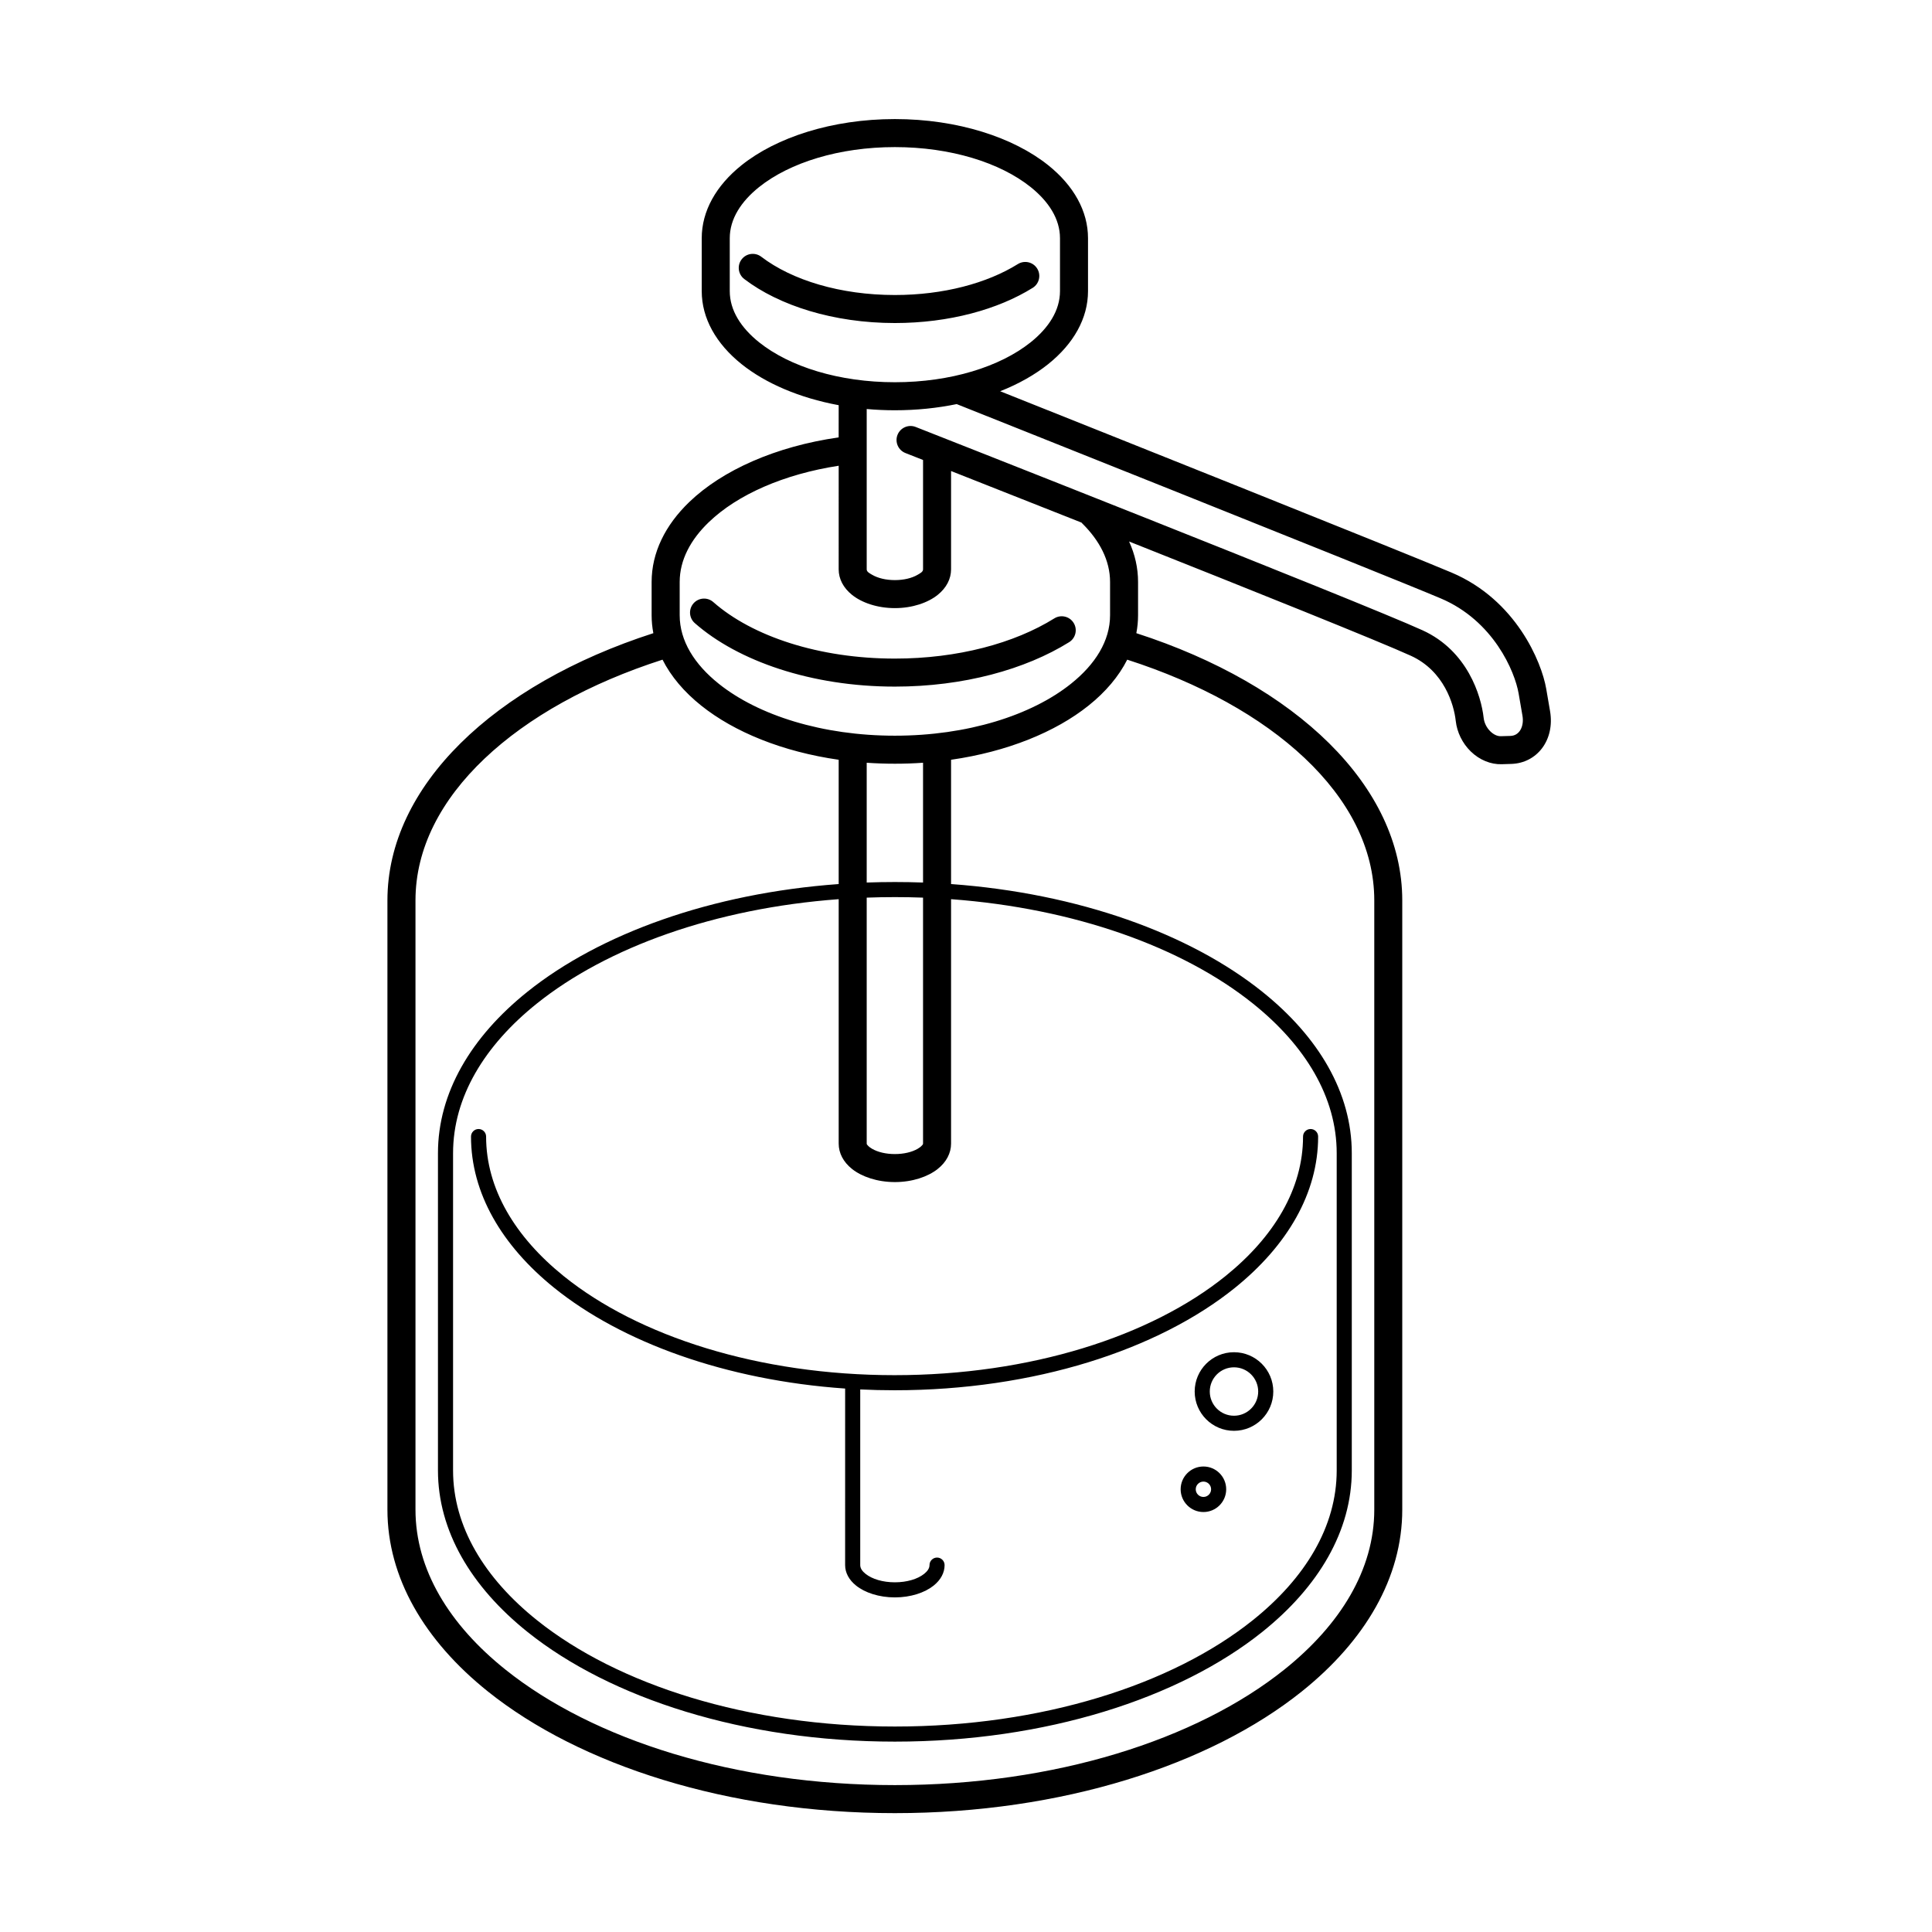 <?xml version="1.0" encoding="UTF-8"?>
<!-- Uploaded to: SVG Repo, www.svgrepo.com, Generator: SVG Repo Mixer Tools -->
<svg fill="#000000" width="800px" height="800px" version="1.1" viewBox="144 144 512 512" xmlns="http://www.w3.org/2000/svg">
 <path d="m366.26 251.38c-10.438-1.93-19.414-5.82-25.734-10.879-6.746-5.398-10.559-12.148-10.559-19.344v-14.035c0-7.199 3.812-13.949 10.559-19.344 9.168-7.34 23.938-12.223 40.625-12.223 16.684 0 31.453 4.883 40.625 12.223 6.746 5.394 10.559 12.145 10.559 19.344v14.035c0 7.195-3.812 13.945-10.559 19.344-3.496 2.797-7.801 5.238-12.719 7.184 26.75 10.668 106.82 42.625 119.62 48.051 17.082 7.231 23.867 23.699 25.086 30.789 0.336 1.949 0.684 3.988 1.016 5.914 1.32 7.688-3.461 13.801-10.27 14.008-0.852 0.027-1.711 0.051-2.551 0.078-2.848 0.086-5.844-1.094-8.203-3.398-2.199-2.144-3.633-5.074-3.965-8.074-0.477-4.344-3.066-13.238-11.898-17.27-8.414-3.836-42.828-17.633-74.672-30.281 1.562 3.422 2.379 7.019 2.379 10.723v8.82c0 1.605-0.156 3.191-0.457 4.754 42.27 13.648 70.473 40.527 70.473 70.809v161.46c0 17.984-9.785 34.711-26.633 48.195-24.332 19.473-63.57 32.238-107.84 32.238s-83.504-12.766-107.84-32.238c-16.848-13.484-26.629-30.211-26.629-48.195v-161.46c0-30.285 28.203-57.168 70.473-70.809-0.301-1.562-0.457-3.148-0.457-4.754v-8.82c0-7.75 3.586-15.051 10.008-21.215 8.73-8.383 22.844-14.711 39.555-17.094zm76.465 67.438c-2.234 4.426-5.707 8.539-10.242 12.164-8.77 7.019-21.59 12.238-36.441 14.363v32.938c33.789 2.457 63.266 13.16 82.453 28.516 14.984 11.988 23.742 26.824 23.742 42.812v84.066c0 15.992-8.758 30.828-23.742 42.816-21.965 17.574-57.391 29.055-97.344 29.055-39.957 0-75.379-11.48-97.344-29.055-14.984-11.988-23.742-26.824-23.742-42.816v-84.066c0-15.988 8.758-30.824 23.742-42.812 19.188-15.355 48.664-26.059 82.453-28.516v-32.938c-14.855-2.125-27.672-7.344-36.441-14.363-4.535-3.625-8.008-7.738-10.242-12.164-19.328 6.215-35.633 15.262-47.188 26.238-11.52 10.938-18.281 23.762-18.281 37.551v161.46c0 15.891 8.961 30.488 23.848 42.398 23.27 18.621 60.859 30.605 103.2 30.605 42.332 0 79.922-11.984 103.19-30.605 14.887-11.91 23.852-26.508 23.852-42.398v-161.46c0-13.863-6.84-26.758-18.473-37.734-11.547-10.891-27.773-19.871-46.996-26.055zm-46.684 63.473v64.785c0 2.484-1.211 4.875-3.57 6.738-2.559 2.023-6.66 3.449-11.32 3.449s-8.762-1.426-11.32-3.449c-2.359-1.863-3.57-4.254-3.57-6.738v-64.785c-32.758 2.422-61.336 12.73-79.957 27.629-13.922 11.141-22.238 24.832-22.238 39.691v84.066c0 14.863 8.316 28.555 22.238 39.695 21.391 17.117 55.93 28.176 94.848 28.176 38.914 0 73.453-11.059 94.848-28.176 13.922-11.141 22.238-24.832 22.238-39.695v-84.066c0-14.859-8.316-28.551-22.238-39.691-18.621-14.898-47.203-25.207-79.957-27.629zm-28.07 129.69c-31.609-2.199-59.203-12.25-77.121-26.707-13.902-11.223-22.027-25.109-22.027-40.074 0-1.102 0.898-2 2-2 1.102 0 2 0.898 2 2 0 13.84 7.684 26.586 20.539 36.961 19.785 15.965 51.723 26.273 87.707 26.273 35.984 0 67.926-10.309 87.711-26.273 12.855-10.375 20.539-23.121 20.539-36.961 0-1.102 0.898-2 2-2 1.102 0 2 0.898 2 2 0 14.965-8.129 28.852-22.027 40.074-20.359 16.426-53.195 27.16-90.223 27.16-3.059 0-6.094-0.074-9.098-0.219v46.555c0 0.883 0.578 1.648 1.406 2.312 1.754 1.398 4.59 2.246 7.773 2.246 3.18 0 6.019-0.848 7.769-2.246 0.828-0.664 1.41-1.43 1.41-2.312 0-1.102 0.898-2 2-2 1.102 0 2 0.898 2 2 0 2.016-1.023 3.926-2.91 5.434-2.324 1.859-6.047 3.125-10.27 3.125s-7.953-1.266-10.27-3.125c-1.887-1.508-2.91-3.418-2.91-5.434zm94.953 20.656c-3.332 0-6.039 2.703-6.039 6.035 0 3.328 2.707 6.031 6.039 6.031 3.328 0 6.031-2.703 6.031-6.031 0-3.332-2.703-6.035-6.031-6.035zm0 4c1.117 0 2.031 0.91 2.031 2.035 0 1.121-0.914 2.035-2.031 2.035-1.125 0-2.039-0.914-2.039-2.035 0-1.125 0.914-2.035 2.039-2.035zm8.094-34.285c-5.746 0-10.414 4.668-10.414 10.414 0 5.75 4.668 10.414 10.414 10.414 5.75 0 10.418-4.664 10.418-10.414 0-5.746-4.668-10.414-10.418-10.414zm0 4c3.539 0 6.418 2.875 6.418 6.414 0 3.543-2.879 6.418-6.418 6.418-3.543 0-6.414-2.875-6.414-6.418 0-3.539 2.871-6.414 6.414-6.414zm-82.402-124.47c-2.473-0.094-4.957-0.137-7.465-0.137-2.508 0-4.992 0.043-7.465 0.137v65.195c0 0.195 0.152 0.336 0.301 0.496 0.293 0.328 0.676 0.609 1.121 0.867 1.543 0.895 3.688 1.398 6.043 1.398 2.352 0 4.496-0.504 6.043-1.398 0.441-0.258 0.828-0.539 1.121-0.867 0.141-0.16 0.301-0.301 0.301-0.496zm-14.93-35.746v31.742c2.461-0.086 4.957-0.133 7.465-0.133 2.508 0 4.996 0.047 7.465 0.133v-31.742c-2.449 0.172-4.941 0.258-7.465 0.258-2.523 0-5.016-0.086-7.465-0.258zm23.848-95.047c-5.137 1.059-10.648 1.637-16.383 1.637-2.535 0-5.031-0.113-7.465-0.332v42.496c0 0.648 0.711 1.008 1.438 1.434 1.543 0.902 3.68 1.41 6.027 1.41s4.484-0.508 6.027-1.41c0.719-0.426 1.438-0.785 1.438-1.434v-28.992c-2.988-1.176-4.672-1.84-4.672-1.84-1.906-0.75-2.844-2.906-2.098-4.812 0.754-1.906 2.91-2.848 4.816-2.098 0 0 117.71 46.309 134.32 53.883 11.922 5.434 15.547 17.344 16.199 23.207 0.148 1.332 0.793 2.625 1.77 3.578 0.816 0.797 1.805 1.316 2.793 1.285 0.84-0.023 1.699-0.051 2.547-0.074 2.434-0.074 3.644-2.586 3.18-5.328-0.332-1.93-0.68-3.965-1.02-5.914-1-5.82-6.641-19.273-20.66-25.211-15.395-6.519-128.17-51.449-128.17-51.449-0.027-0.012-0.059-0.023-0.086-0.035zm-31.273 16.336c-14.492 2.231-26.785 7.621-34.406 14.941-4.832 4.637-7.731 10.031-7.731 15.859v8.82c0 6.816 3.941 13.027 10.336 18.141 10.52 8.422 27.543 13.781 46.691 13.781 19.148 0 36.172-5.359 46.691-13.781 6.394-5.113 10.336-11.324 10.336-18.141v-8.82c0-5.688-2.766-10.965-7.387-15.527-0.07-0.066-0.133-0.141-0.195-0.211-13.629-5.402-25.984-10.281-34.555-13.66v26.062c0 2.496-1.211 4.898-3.551 6.769-2.566 2.055-6.672 3.5-11.34 3.5-4.668 0-8.773-1.445-11.34-3.5-2.34-1.871-3.551-4.273-3.551-6.769zm57.145 40.453c-10.586 6.594-25.613 10.656-42.254 10.656-20.043 0-37.766-5.867-48.121-14.977-1.535-1.355-3.883-1.203-5.238 0.332-1.355 1.539-1.207 3.887 0.336 5.242 11.43 10.055 30.895 16.828 53.023 16.828 18.199 0 34.605-4.566 46.18-11.777 1.742-1.082 2.273-3.375 1.188-5.113-1.082-1.742-3.375-2.273-5.113-1.191zm-86.012-86.719v-14.035c0-5.102 2.996-9.723 7.769-13.547 8.113-6.488 21.234-10.594 35.988-10.594s27.875 4.106 35.988 10.594c4.773 3.824 7.769 8.445 7.769 13.547v14.035c0 5.102-2.996 9.723-7.769 13.547-8.113 6.488-21.234 10.59-35.988 10.59s-27.875-4.102-35.988-10.59c-4.773-3.824-7.769-8.445-7.769-13.547zm76.352-7.18c-8.164 5.086-19.758 8.203-32.594 8.203-14.406 0-27.254-3.914-35.41-10.141-1.629-1.246-3.961-0.934-5.203 0.695-1.246 1.629-0.934 3.961 0.695 5.207 9.207 7.027 23.656 11.664 39.918 11.664 14.395 0 27.367-3.621 36.52-9.324 1.742-1.086 2.273-3.379 1.188-5.117-1.078-1.738-3.375-2.269-5.113-1.188z" fill-rule="evenodd"/>
</svg>